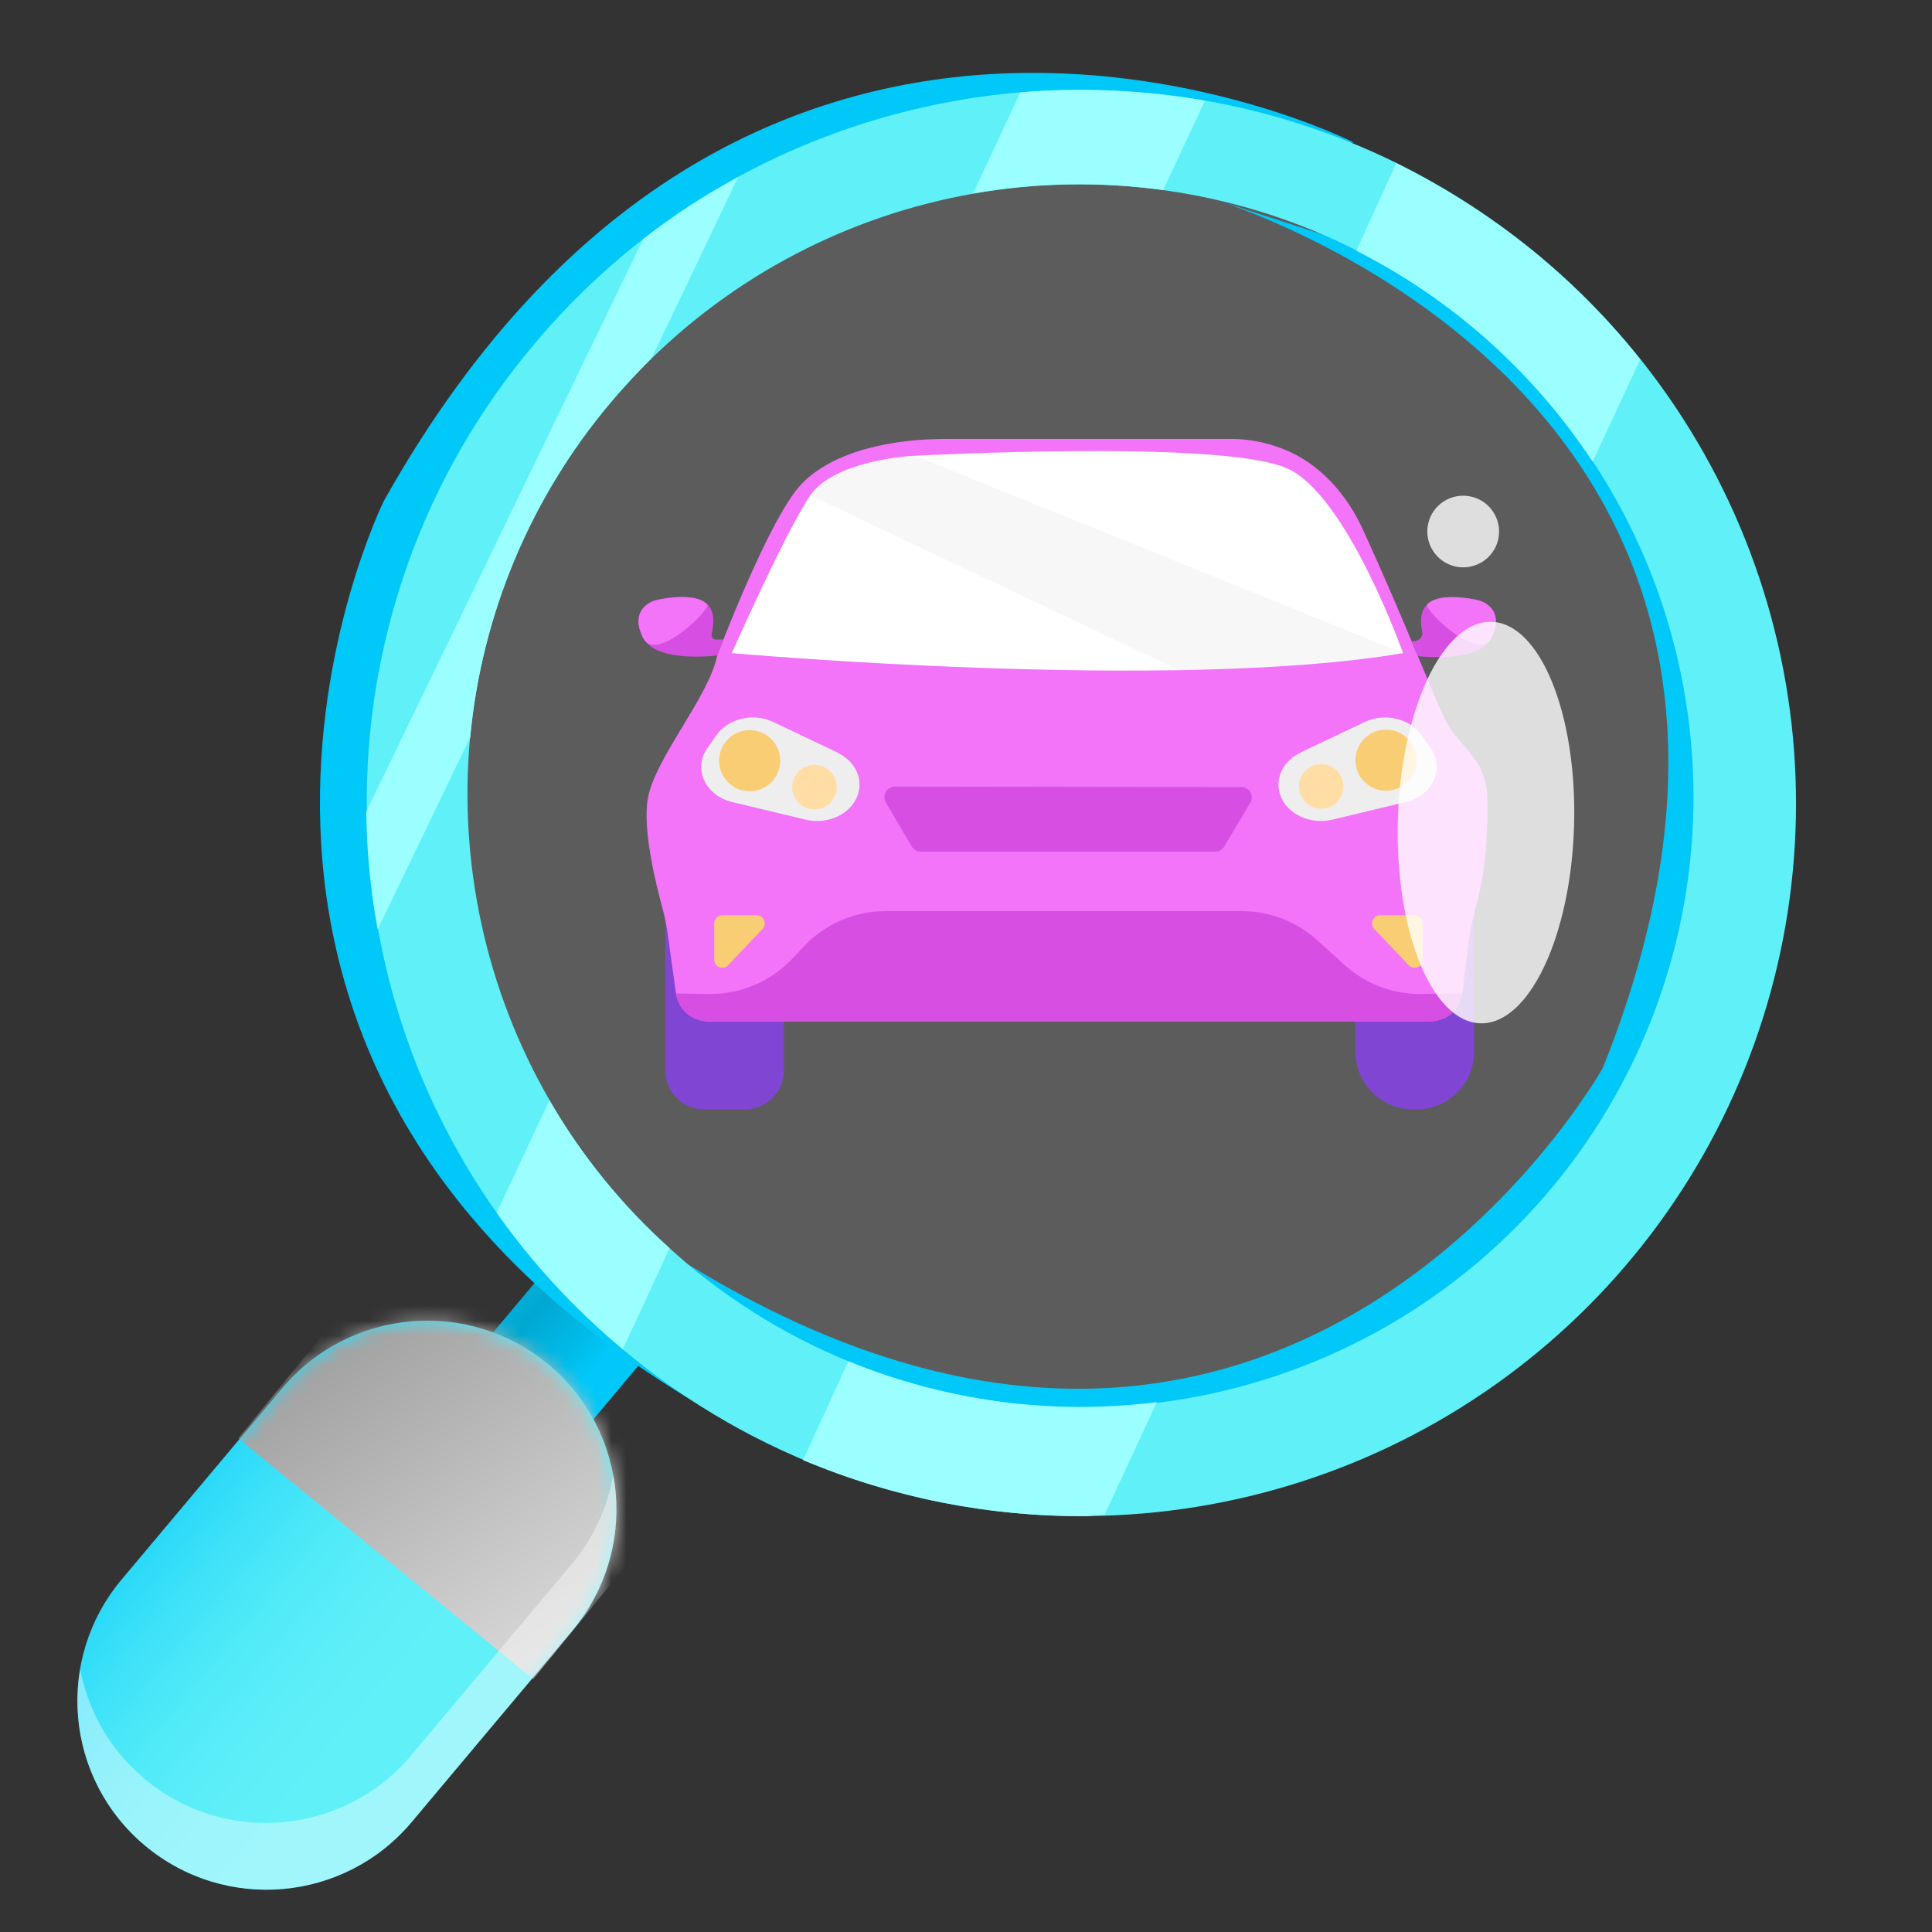 <svg xmlns="http://www.w3.org/2000/svg" fill="none" viewBox="0 0 128 128" height="128" width="128">
<rect x="0" y="0" width="128" height="128" fill="#333333" stroke="none"/>
<mask height="135" width="128" y="-3" x="0" maskUnits="userSpaceOnUse" style="mask-type:alpha" id="mask0_5042_2167">
<rect fill="#D9D9D9" height="134.4" width="128" y="-3"></rect>
</mask>
<g mask="url(#mask0_5042_2167)">
<path fill="#6018C8" d="M93.837 56.416H93.628C91.514 56.416 89.8 58.13 89.8 60.244V69.671C89.8 71.786 91.514 73.5 93.628 73.5H93.837C95.951 73.5 97.665 71.786 97.665 69.671V60.244C97.665 58.13 95.951 56.416 93.837 56.416Z"></path>
<path fill="#6018C8" d="M49.351 56.416H46.656C45.228 56.416 44.071 57.573 44.071 59.001V70.915C44.071 72.342 45.228 73.5 46.656 73.5H49.351C50.779 73.5 51.936 72.342 51.936 70.915V59.001C51.936 57.573 50.779 56.416 49.351 56.416Z"></path>
<path fill="#F050F8" d="M47.514 43.435C47.514 43.435 50.924 34.392 53.058 32.115C55.192 29.838 59.207 29.079 62.672 29.079H81.582C83.287 29.079 85.213 29.607 86.709 30.652C87.985 31.543 89.316 32.94 90.317 35.129C92.99 40.96 94.86 45.844 95.729 47.648C96.598 49.452 98.468 50.189 98.534 52.807C98.589 55.051 98.457 57.593 97.819 59.914C97.577 60.816 97.379 61.729 97.269 62.653L96.895 65.711C96.763 66.833 95.806 67.669 94.684 67.669H46.974C45.863 67.669 44.917 66.844 44.774 65.744L44.224 61.762C44.147 61.234 44.037 60.706 43.894 60.189C43.476 58.66 42.585 55.074 42.904 53.005C43.3 50.332 46.974 46.174 47.514 43.435Z"></path>
<path fill="white" d="M48.482 43.27C48.482 43.27 77.633 45.877 92.957 43.27C92.957 43.27 89.228 32.742 85.246 31.015C80.79 29.079 60.307 30.212 60.307 30.212C60.307 30.212 55.28 30.509 53.685 32.819C52.09 35.13 48.482 43.27 48.482 43.27Z"></path>
<path fill="#CCCCCC" d="M78.139 44.414C78.139 44.414 87.347 44.271 92.957 43.27L60.626 30.19C60.626 30.19 55.302 30.388 53.685 32.819L78.139 44.414Z" opacity="0.18"></path>
<path fill="#CD23DB" d="M93.529 42.489L93.936 43.468C93.936 43.468 97.951 43.974 98.798 42.269C99.645 40.564 98.501 39.904 97.896 39.761C97.291 39.618 95.322 39.288 94.541 40.058C94.123 40.476 94.068 41.103 94.222 41.829C94.288 42.137 94.079 42.434 93.771 42.467L93.529 42.5V42.489Z"></path>
<path fill="#CD23DB" d="M47.92 42.379L47.514 43.424C47.514 43.424 43.465 43.963 42.607 42.247C41.749 40.531 42.904 39.882 43.509 39.739C44.114 39.596 46.083 39.266 46.864 40.036C47.316 40.487 47.337 41.191 47.151 41.994C47.106 42.181 47.239 42.368 47.437 42.368H47.92V42.379Z"></path>
<path fill="#F050F8" d="M42.607 42.269C41.76 40.564 42.904 39.904 43.509 39.761C44.114 39.618 46.182 39.266 46.864 40.058C47.106 40.344 43.454 43.974 42.607 42.269Z"></path>
<path fill="#F050F8" d="M98.809 42.269C99.656 40.564 98.512 39.904 97.907 39.761C97.302 39.618 95.234 39.266 94.552 40.058C94.31 40.344 97.962 43.974 98.809 42.269Z"></path>
<path fill="#F8C050" d="M47.316 61.179V63.577C47.316 64.061 47.91 64.303 48.24 63.951L50.517 61.553C50.847 61.212 50.605 60.64 50.132 60.64H47.855C47.558 60.64 47.316 60.882 47.316 61.179Z"></path>
<path fill="#F8C050" d="M94.255 61.179V63.577C94.255 64.061 93.661 64.303 93.331 63.951L91.054 61.553C90.724 61.212 90.966 60.64 91.439 60.64H93.716C94.013 60.64 94.255 60.882 94.255 61.179Z"></path>
<path fill="#EAEAEA" d="M86.159 49.859L90.416 47.835C91.736 47.208 93.397 47.593 94.178 48.704L94.783 49.562C95.74 50.926 94.926 52.709 93.133 53.138L88.271 54.304C86.995 54.612 85.642 54.106 85.026 53.105C84.311 51.938 84.817 50.508 86.159 49.87V49.859Z"></path>
<path fill="#EAEAEA" d="M55.489 49.859L51.232 47.835C49.911 47.208 48.25 47.593 47.469 48.704L46.864 49.562C45.907 50.926 46.721 52.709 48.514 53.138L53.377 54.304C54.653 54.612 56.006 54.106 56.622 53.105C57.337 51.938 56.831 50.508 55.489 49.87V49.859Z"></path>
<path fill="#FFD48F" d="M53.96 53.621C54.774 53.621 55.434 52.962 55.434 52.147C55.434 51.333 54.774 50.673 53.96 50.673C53.146 50.673 52.486 51.333 52.486 52.147C52.486 52.962 53.146 53.621 53.96 53.621Z"></path>
<path fill="#F8C050" d="M49.67 52.422C50.788 52.422 51.694 51.516 51.694 50.398C51.694 49.28 50.788 48.374 49.67 48.374C48.552 48.374 47.645 49.28 47.645 50.398C47.645 51.516 48.552 52.422 49.67 52.422Z"></path>
<path fill="#FFD48F" d="M87.534 53.578C88.348 53.578 89.008 52.917 89.008 52.103C89.008 51.289 88.348 50.629 87.534 50.629C86.719 50.629 86.06 51.289 86.06 52.103C86.06 52.917 86.719 53.578 87.534 53.578Z"></path>
<path fill="#F8C050" d="M91.824 52.389C92.942 52.389 93.848 51.483 93.848 50.365C93.848 49.247 92.942 48.341 91.824 48.341C90.706 48.341 89.8 49.247 89.8 50.365C89.8 51.483 90.706 52.389 91.824 52.389Z"></path>
<path fill="#CD23DB" d="M58.679 53.148L60.406 56.086C60.527 56.295 60.758 56.427 61 56.427H80.515C80.757 56.427 80.977 56.295 81.109 56.086L82.836 53.181C83.111 52.719 82.781 52.147 82.253 52.147L59.284 52.114C58.756 52.114 58.426 52.697 58.69 53.148H58.679Z"></path>
<path fill="#CD23DB" d="M44.785 65.821L47.074 65.854C49.142 65.854 51.111 64.996 52.53 63.478L53.223 62.741C54.631 61.223 56.611 60.365 58.679 60.365H82.275C84.124 60.365 85.917 61.058 87.281 62.301L89.063 63.918C90.438 65.161 92.22 65.854 94.068 65.854L96.884 65.81C96.884 65.81 96.697 67.559 94.871 67.658H46.974C45.005 67.658 44.785 65.81 44.785 65.81V65.821Z"></path>
<path fill="white" d="M62.724 94.903C39.854 90.034 25.252 67.588 30.11 44.768C34.968 21.948 57.447 7.395 80.317 12.264C103.187 17.133 117.789 39.58 112.931 62.4C108.073 85.22 85.594 99.772 62.724 94.903Z" opacity="0.2"></path>
<path fill="url(#paint0_linear_5042_2167)" d="M35.723 84.64C37.284 82.78 40.059 82.534 41.92 84.091C43.782 85.648 44.026 88.418 42.464 90.278L38.734 94.721C37.173 96.581 34.398 96.827 32.536 95.27C30.675 93.713 30.431 90.943 31.993 89.083L35.723 84.64Z"></path>
<path fill="url(#paint1_linear_5042_2167)" d="M18.69 91.98C23.14 86.678 31.049 85.978 36.355 90.415C41.662 94.853 42.355 102.748 37.905 108.05L27.273 120.716C22.823 126.017 14.914 126.718 9.608 122.28C4.301 117.842 3.608 109.947 8.058 104.645L18.69 91.98Z"></path>
<path fill="#00C8F8" d="M89.7 9.443C89.7 9.443 50.051 -10.701 25.435 33.179C25.435 33.179 6.891 70.578 47.382 93.686L27.839 62.667L32.942 33.871L47.553 16.958L64.509 11.307L89.7 9.443Z"></path>
<path fill="#00C8F8" d="M79.534 12.909C79.534 12.909 124.372 25.411 106.193 70.747C106.193 70.747 85.284 108.155 45.535 83.735L57.505 93.459L85 94.768C85 94.768 104.432 86.415 108.658 76.944C112.883 67.472 112.664 44.531 112.664 44.531L106.974 30.079L99.731 19.464L79.534 12.909Z"></path>
<path fill="#60F0F8" d="M42.645 15.812C44.616 14.275 46.712 12.903 48.911 11.713C54.696 8.572 61.073 6.666 67.637 6.114C71.72 5.779 75.829 5.965 79.865 6.667C84.255 7.442 88.513 8.832 92.514 10.795C95.92 12.479 99.115 14.559 102.034 16.991C109.463 23.202 114.805 31.537 117.341 40.87C119.877 50.203 119.483 60.085 116.214 69.182C112.944 78.28 106.956 86.155 99.057 91.745C91.158 97.335 81.729 100.37 72.042 100.441C60.791 100.552 49.87 96.632 41.261 89.395C38.093 86.759 35.286 83.72 32.911 80.356C28.948 74.752 26.266 68.348 25.055 61.598C24.58 59.025 24.328 56.416 24.301 53.8C24.137 42.498 28.055 31.517 35.338 22.867C37.515 20.262 39.964 17.897 42.645 15.812ZM31.146 48.833C30.367 57.196 32.203 65.598 36.403 72.881C38.522 76.55 41.21 79.861 44.365 82.692C44.736 83.044 45.142 83.387 45.532 83.726C52.988 89.99 62.451 93.37 72.192 93.246C81.932 93.122 91.3 89.504 98.582 83.052C105.863 76.6 110.572 67.746 111.848 58.109C113.124 48.472 110.882 38.695 105.53 30.566C101.62 24.627 96.224 19.809 89.876 16.59C82.315 12.768 73.748 11.402 65.375 12.684C57.001 13.965 49.242 17.829 43.184 23.735C42.23 24.676 41.319 25.661 40.426 26.718C35.158 32.979 31.922 40.691 31.146 48.833Z"></path>
<path fill="#9BFFFF" d="M56.209 90.184L53.205 96.738C59.155 99.234 65.551 100.497 72.003 100.449L73.19 100.343L76.643 92.894C69.713 93.766 62.674 92.832 56.209 90.184Z"></path>
<path fill="#9BFFFF" d="M92.498 10.818L89.86 16.612C96.208 19.832 101.604 24.65 105.515 30.589L108.67 23.811C106.693 21.329 104.47 19.053 102.034 17.017C99.111 14.583 95.91 12.502 92.498 10.818Z"></path>
<path fill="#9BFFFF" d="M44.362 82.704C41.206 79.874 38.519 76.562 36.4 72.894L32.911 80.352C35.286 83.717 38.093 86.756 41.261 89.391L44.362 82.704Z"></path>
<path fill="#9BFFFF" d="M67.604 6.118L64.466 12.814C68.628 12.088 72.879 12.012 77.065 12.591L79.832 6.671C75.796 5.969 71.687 5.783 67.604 6.118Z"></path>
<path fill="#9BFFFF" d="M42.619 15.828L24.266 53.78C24.292 56.396 24.545 59.005 25.02 61.578L31.153 48.856C31.916 40.697 35.151 32.965 40.427 26.689C41.32 25.632 42.231 24.647 43.185 23.705L48.902 11.732C46.697 12.921 44.596 14.291 42.619 15.828Z"></path>
<path fill="white" d="M92.611 54.331C92.815 46.985 95.594 41.105 98.818 41.197C102.042 41.289 104.49 47.318 104.287 54.663C104.083 62.009 101.304 67.889 98.08 67.797C94.856 67.705 92.407 61.676 92.611 54.331Z" opacity="0.8"></path>
<path fill="white" d="M96.447 37.536C95.162 37.262 94.342 36.001 94.615 34.719C94.888 33.438 96.15 32.62 97.435 32.894C98.72 33.167 99.54 34.428 99.267 35.71C98.994 36.992 97.731 37.809 96.447 37.536Z" opacity="0.8"></path>
<mask height="39" width="36" y="87" x="5" maskUnits="userSpaceOnUse" style="mask-type:alpha" id="mask1_5042_2167">
<path fill="url(#paint2_linear_5042_2167)" d="M18.69 91.984C23.14 86.682 31.049 85.982 36.355 90.419C41.662 94.857 42.355 102.752 37.905 108.054L27.273 120.72C22.823 126.021 14.914 126.722 9.608 122.284C4.301 117.846 3.608 109.951 8.058 104.649L18.69 91.984Z"></path>
</mask>
<g mask="url(#mask1_5042_2167)">
<path fill="url(#paint3_linear_5042_2167)" d="M28.36 79.877L47.912 95.83L35.334 111.246L15.782 95.293L28.36 79.877Z"></path>
</g>
<path fill-opacity="0.4" fill="white" d="M5.311 110.57C4.585 114.813 6.072 119.315 9.613 122.277C14.919 126.714 22.829 126.014 27.279 120.712L37.911 108.046C40.418 105.059 41.292 101.249 40.629 97.697C40.267 99.812 39.356 101.862 37.876 103.625L27.244 116.291C22.794 121.592 14.885 122.293 9.579 117.855C7.262 115.918 5.825 113.321 5.311 110.57Z" clip-rule="evenodd" fill-rule="evenodd"></path>
</g>
<defs>
<linearGradient gradientUnits="userSpaceOnUse" y2="85.459" x2="32.193" y1="91.11" x1="38.925" id="paint0_linear_5042_2167">
<stop stop-color="#00C8F8"></stop>
<stop stop-color="#00BBE8" offset="0.21"></stop>
<stop stop-color="#00B2DD" offset="0.41"></stop>
<stop stop-color="#00A8D0" offset="0.61"></stop>
<stop stop-color="#00B0DA" offset="0.81"></stop>
<stop stop-color="#0093B6" offset="1"></stop>
</linearGradient>
<linearGradient gradientUnits="userSpaceOnUse" y2="94.317" x2="8.63" y1="110.422" x1="27.816" id="paint1_linear_5042_2167">
<stop stop-color="#60F0F8"></stop>
<stop stop-color="#5CEEF8" offset="0.21"></stop>
<stop stop-color="#50EAF8" offset="0.41"></stop>
<stop stop-color="#3DE1F8" offset="0.61"></stop>
<stop stop-color="#22D6F8" offset="0.81"></stop>
<stop stop-color="#00C8F8" offset="1"></stop>
</linearGradient>
<linearGradient gradientUnits="userSpaceOnUse" y2="94.32" x2="8.63" y1="110.426" x1="27.816" id="paint2_linear_5042_2167">
<stop stop-color="#60F0F8"></stop>
<stop stop-color="#5CEEF8" offset="0.21"></stop>
<stop stop-color="#50EAF8" offset="0.41"></stop>
<stop stop-color="#3DE1F8" offset="0.61"></stop>
<stop stop-color="#22D6F8" offset="0.81"></stop>
<stop stop-color="#00C8F8" offset="1"></stop>
</linearGradient>
<linearGradient gradientUnits="userSpaceOnUse" y2="68.159" x2="15.158" y1="106.414" x1="41.538" id="paint3_linear_5042_2167">
<stop stop-color="#D9D9D9"></stop>
<stop stop-color="#737373" offset="1"></stop>
</linearGradient>
</defs>
</svg>
